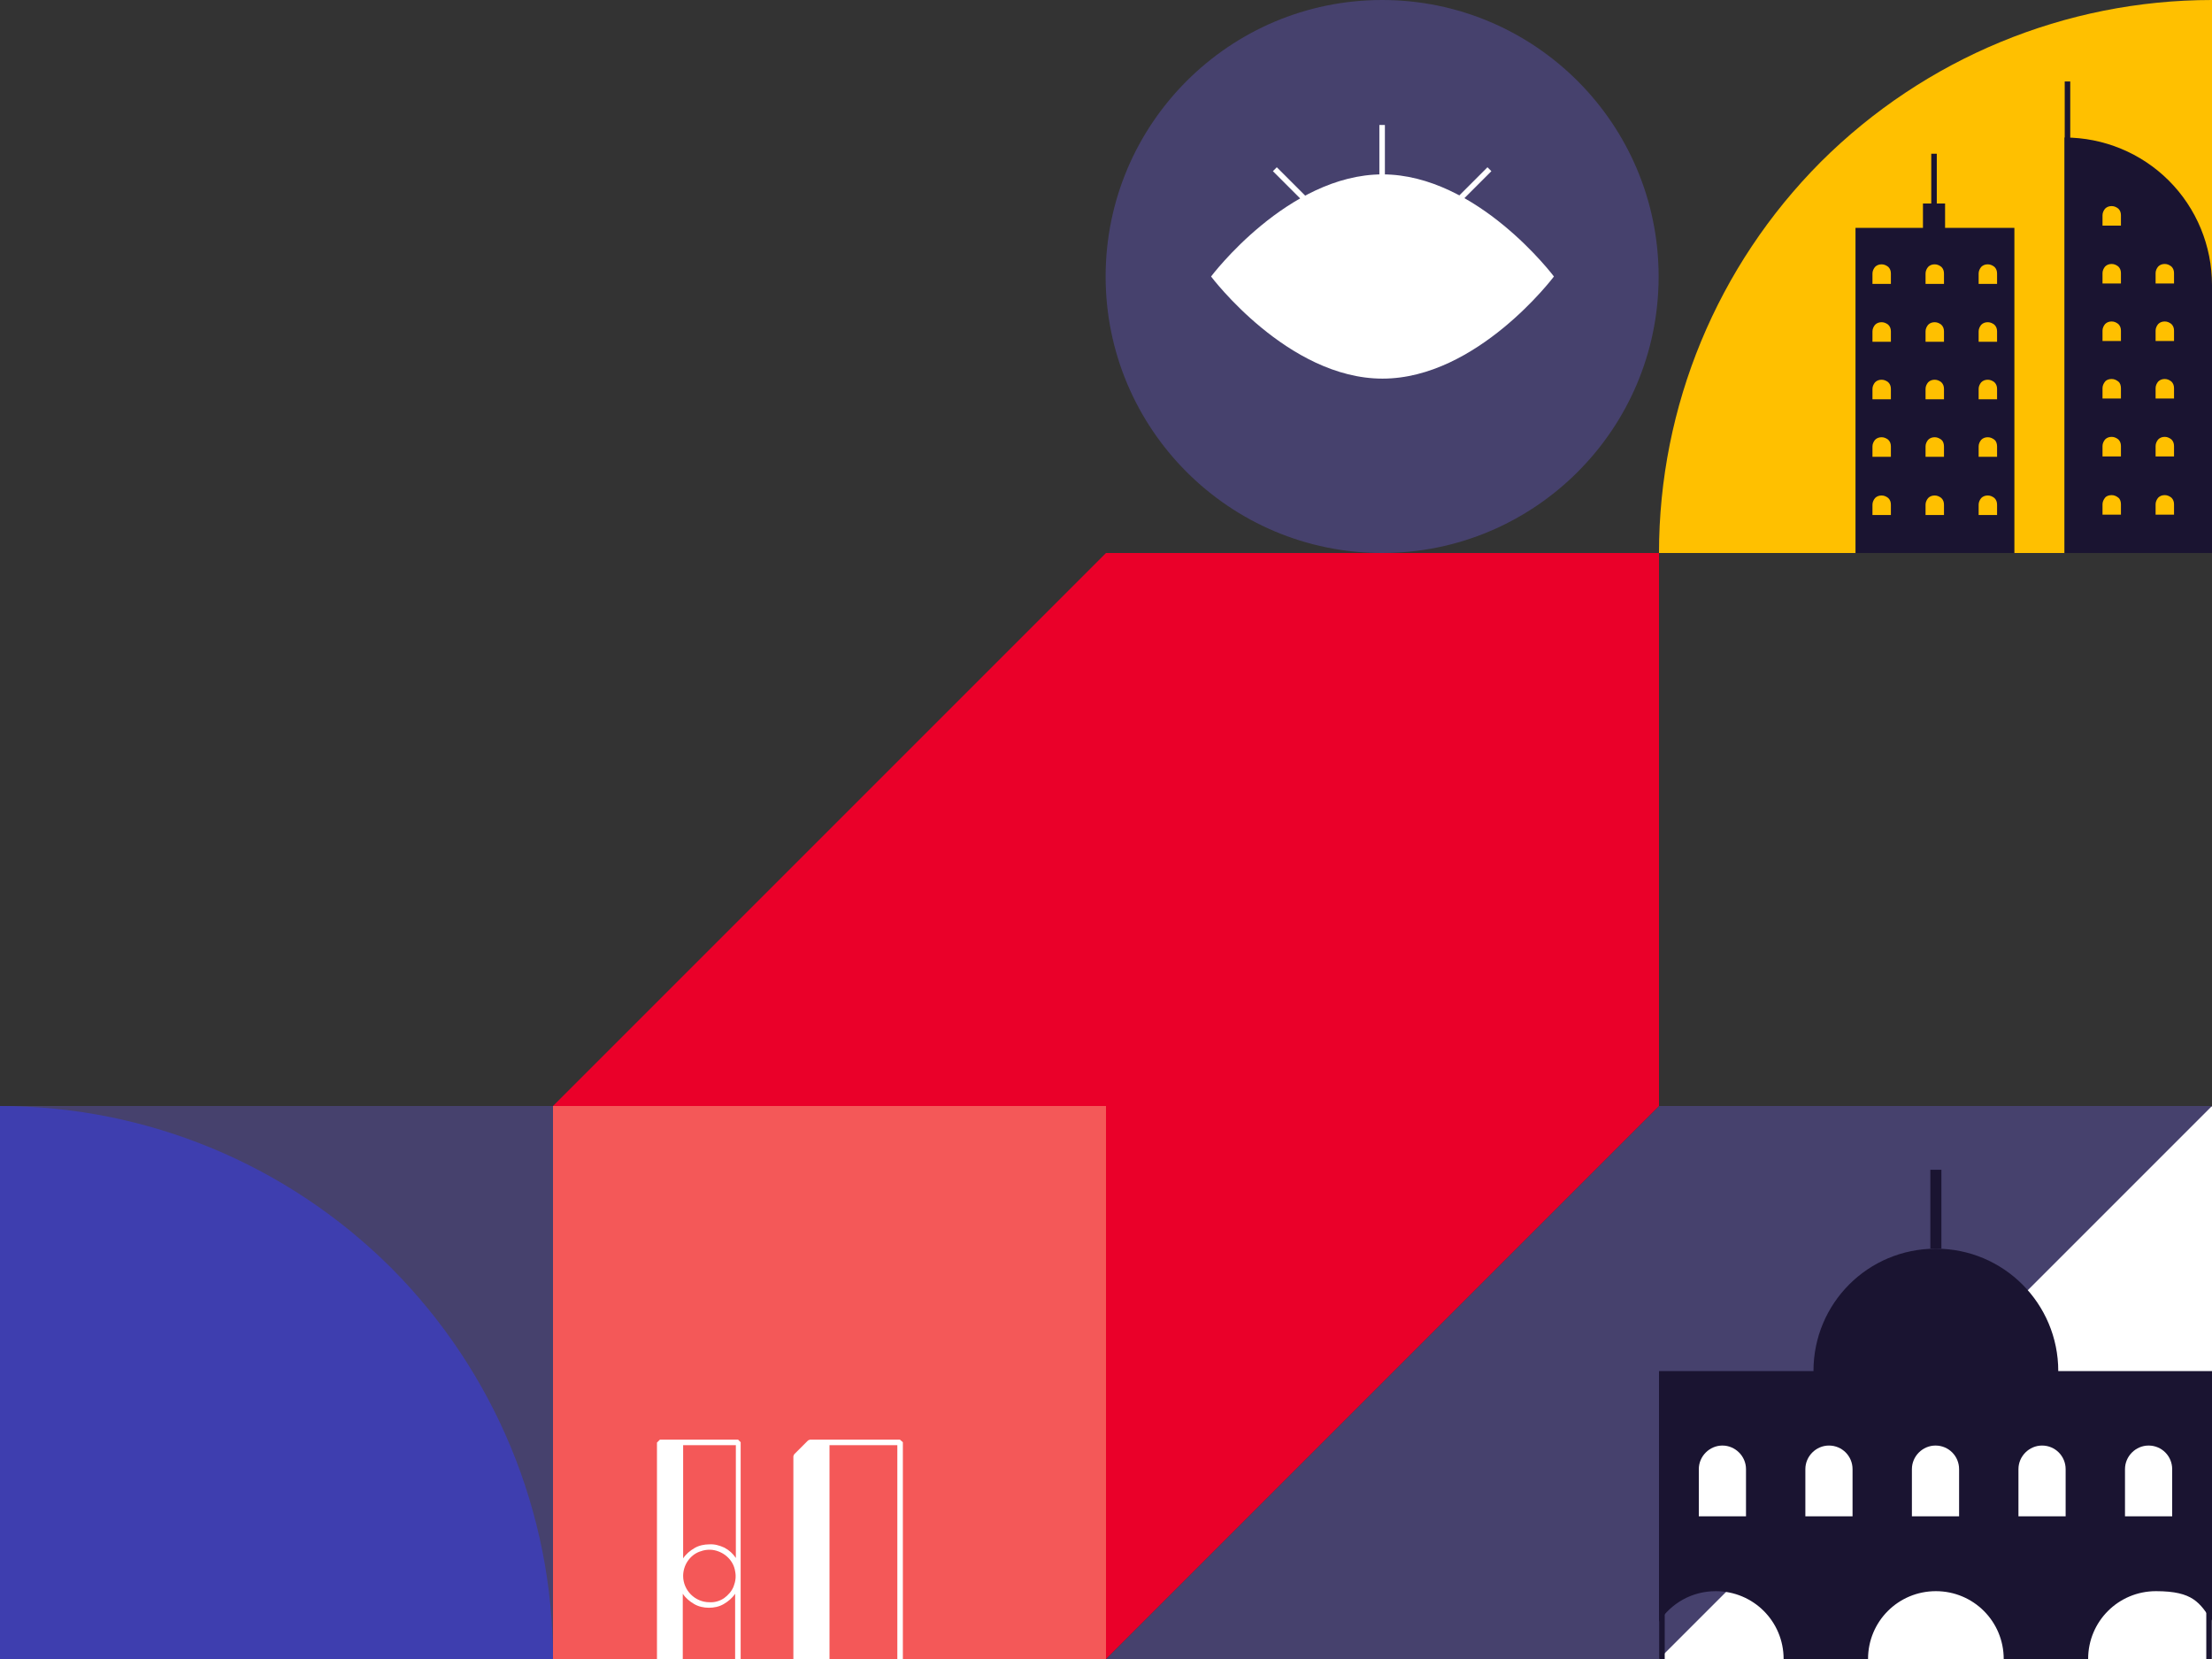 <?xml version="1.0" encoding="UTF-8"?>
<svg id="Capa_1" data-name="Capa 1" xmlns="http://www.w3.org/2000/svg" xmlns:xlink="http://www.w3.org/1999/xlink" version="1.1" viewBox="0 0 600 450">
  <rect x="0" y="0" width="600" height="450" fill="#333333" stroke="none"/>
  <defs>
    <style>
      .cls-1 {
        clip-path: url(#clippath);
      }

      .cls-2, .cls-3, .cls-4, .cls-5, .cls-6, .cls-7, .cls-8, .cls-9 {
        stroke-width: 0px;
      }

      .cls-2, .cls-10, .cls-11, .cls-12, .cls-13 {
        fill: none;
      }

      .cls-3 {
        fill: #ffc000;
      }

      .cls-4 {
        fill: #1a1431;
      }

      .cls-5 {
        fill: #3e3eaf;
      }

      .cls-6 {
        fill: #ea0029;
      }

      .cls-14 {
        clip-path: url(#clippath-1);
      }

      .cls-15 {
        clip-path: url(#clippath-4);
      }

      .cls-16 {
        clip-path: url(#clippath-3);
      }

      .cls-17 {
        clip-path: url(#clippath-2);
      }

      .cls-18 {
        clip-path: url(#clippath-7);
      }

      .cls-19 {
        clip-path: url(#clippath-8);
      }

      .cls-20 {
        clip-path: url(#clippath-6);
      }

      .cls-21 {
        clip-path: url(#clippath-5);
      }

      .cls-22 {
        clip-path: url(#clippath-9);
      }

      .cls-23 {
        clip-path: url(#clippath-13);
      }

      .cls-24 {
        clip-path: url(#clippath-12);
      }

      .cls-25 {
        clip-path: url(#clippath-10);
      }

      .cls-26 {
        clip-path: url(#clippath-11);
      }

      .cls-10 {
        stroke: #fff;
      }

      .cls-10, .cls-11 {
        stroke-width: 1.5px;
      }

      .cls-10, .cls-11, .cls-12, .cls-13 {
        stroke-miterlimit: 10;
      }

      .cls-11, .cls-12, .cls-13 {
        stroke: #1a1431;
      }

      .cls-12 {
        stroke-width: 3px;
      }

      .cls-13 {
        stroke-width: 6px;
      }

      .cls-7 {
        fill: #46416d;
      }

      .cls-8 {
        fill: #fff;
      }

      .cls-9 {
        fill: #f45858;
      }
    </style>
    <clipPath id="clippath">
      <rect class="cls-2" width="600" height="450"/>
    </clipPath>
    <clipPath id="clippath-1">
      <rect class="cls-2" width="600" height="450"/>
    </clipPath>
    <clipPath id="clippath-2">
      <rect class="cls-2" width="600" height="450"/>
    </clipPath>
    <clipPath id="clippath-3">
      <rect class="cls-2" width="600" height="450"/>
    </clipPath>
    <clipPath id="clippath-4">
      <rect class="cls-2" width="600" height="450"/>
    </clipPath>
    <clipPath id="clippath-5">
      <rect class="cls-2" width="600" height="450"/>
    </clipPath>
    <clipPath id="clippath-6">
      <rect class="cls-2" width="600" height="450"/>
    </clipPath>
    <clipPath id="clippath-7">
      <rect class="cls-2" width="600" height="450"/>
    </clipPath>
    <clipPath id="clippath-8">
      <rect class="cls-2" width="600" height="450"/>
    </clipPath>
    <clipPath id="clippath-9">
      <rect class="cls-2" width="600" height="450"/>
    </clipPath>
    <clipPath id="clippath-10">
      <rect class="cls-2" width="600" height="450"/>
    </clipPath>
    <clipPath id="clippath-11">
      <rect class="cls-2" width="600" height="450"/>
    </clipPath>
    <clipPath id="clippath-12">
      <rect class="cls-2" width="600" height="450"/>
    </clipPath>
    <clipPath id="clippath-13">
      <rect class="cls-2" width="600" height="450"/>
    </clipPath>
  </defs>
  <rect class="cls-8" x="450.1" y="300.1" width="149.9" height="149.9"/>
  <g>
    <g class="cls-1">
      <path class="cls-7" d="M374.9,150c41.4,0,75-33.6,75-75S416.3,0,374.9,0s-75,33.6-75,75,33.6,75,75,75Z"/>
    </g>
    <g class="cls-14">
      <path class="cls-10" d="M374.9,75v-41.1"/>
    </g>
    <g class="cls-17">
      <path class="cls-10" d="M374.9,75l29.1-29.1"/>
    </g>
    <g class="cls-16">
      <path class="cls-10" d="M374.9,75l-29.1-29.1"/>
    </g>
    <g class="cls-15">
      <path class="cls-8" d="M421.5,75s-20.8,27.7-46.5,27.7-46.5-27.7-46.5-27.7c0,0,20.8-27.7,46.5-27.7s46.5,27.7,46.5,27.7Z"/>
    </g>
    <g class="cls-21">
      <path class="cls-7" d="M150,300H0v150h150v-150Z"/>
    </g>
    <g class="cls-20">
      <path class="cls-5" d="M0,450h150c0-39.8-15.8-77.9-43.9-106.1-28.2-28.1-66.3-43.9-106.1-43.9v150Z"/>
    </g>
    <g class="cls-18">
      <path class="cls-9" d="M300,300h-150v150h150v-150Z"/>
    </g>
    <rect class="cls-2" width="600" height="450"/>
    <g class="cls-19">
      <path class="cls-7" d="M450,450h-150l150-150h150l-150,150Z"/>
    </g>
    <g class="cls-22">
      <polygon class="cls-6" points="300 150 150 300 300 300 300 450 450 300 450 150 300 150"/>
    </g>
    <g class="cls-25">
      <path class="cls-3" d="M600,0c-39.8,0-77.9,15.8-106.1,43.9-28.1,28.2-43.9,66.3-43.9,106.1h150V0Z"/>
    </g>
    <g class="cls-26">
      <path class="cls-8" d="M244.1,390.5h-24.4l-.5.2-3.8,3.8-.2.5v55h9.8v-58h18.4v58h1.5v-58.8l-.8-.7Z"/>
    </g>
    <g class="cls-24">
      <path class="cls-8" d="M200.2,390.5h-21.2l-.8.8v58.7h7v-17.7c.8,1.2,1.9,2.1,3.1,2.8,1.2.7,2.6,1,4,1s2.8-.3,4-1,2.3-1.6,3.1-2.8v17.7h1.5v-58.8l-.7-.7ZM192.4,434.6c-1.9,0-3.7-.8-5-2.1-1.3-1.3-2.1-3.1-2.1-5h0c0-1.4.4-2.8,1.2-4s1.9-2.1,3.2-2.6,2.7-.7,4.1-.4c1.4.3,2.7,1,3.7,2s1.7,2.3,1.9,3.7c.3,1.4.1,2.8-.4,4.1-.5,1.3-1.5,2.4-2.6,3.2-1.2.8-2.6,1.2-4,1.1h0ZM192.4,418.9c-1.4,0-2.8.3-4,1s-2.3,1.6-3.1,2.8v-30.7h14.3v30.6c-.8-1.2-1.8-2.1-3.1-2.8-1.3-.6-2.7-1-4.1-.9h0Z"/>
    </g>
    <g class="cls-23">
      <g>
        <path class="cls-4" d="M503.3,61.8v88.2h43.1V61.8s-43.1,0-43.1,0ZM536.7,136.9c0-.7.3-1.3.7-1.8.5-.5,1.1-.7,1.8-.7s1.3.3,1.8.7c.5.5.7,1.1.7,1.8v2.8h-5v-2.8ZM536.7,121.1c0-.7.3-1.3.7-1.8.5-.5,1.1-.7,1.8-.7s1.3.3,1.8.7.7,1.1.7,1.8v2.8h-5v-2.8ZM536.7,105.5c0-.7.3-1.3.7-1.8.5-.5,1.1-.7,1.8-.7s1.3.3,1.8.7c.5.5.7,1.1.7,1.8v2.8h-5v-2.8ZM536.7,89.9c0-.7.3-1.3.7-1.8.5-.5,1.1-.7,1.8-.7s1.3.3,1.8.7c.5.5.7,1.1.7,1.8v2.8h-5v-2.8ZM536.7,74.2c0-.7.3-1.3.7-1.8.5-.5,1.1-.7,1.8-.7s1.3.3,1.8.7c.5.5.7,1.1.7,1.8v2.8h-5v-2.8ZM522.3,136.9c0-.7.3-1.3.7-1.8.5-.5,1.1-.7,1.8-.7s1.3.3,1.8.7c.5.5.7,1.1.7,1.8v2.8h-5v-2.8ZM522.3,121.1c0-.7.3-1.3.7-1.8.5-.5,1.1-.7,1.8-.7s1.3.3,1.8.7.7,1.1.7,1.8v2.8h-5v-2.8ZM522.3,105.5c0-.7.3-1.3.7-1.8.5-.5,1.1-.7,1.8-.7s1.3.3,1.8.7c.5.5.7,1.1.7,1.8v2.8h-5v-2.8ZM522.3,89.9c0-.7.3-1.3.7-1.8.5-.5,1.1-.7,1.8-.7s1.3.3,1.8.7c.5.5.7,1.1.7,1.8v2.8h-5v-2.8ZM522.3,74.2c0-.7.3-1.3.7-1.8.5-.5,1.1-.7,1.8-.7s1.3.3,1.8.7c.5.5.7,1.1.7,1.8v2.8h-5v-2.8ZM507.9,136.9c0-.7.3-1.3.7-1.8.5-.5,1.1-.7,1.8-.7s1.3.3,1.8.7c.5.5.7,1.1.7,1.8v2.8h-5v-2.8h0ZM507.9,121.1c0-.7.3-1.3.7-1.8.5-.5,1.1-.7,1.8-.7s1.3.3,1.8.7c.5.5.7,1.1.7,1.8v2.8h-5v-2.8h0ZM507.9,105.5c0-.7.3-1.3.7-1.8.5-.5,1.1-.7,1.8-.7s1.3.3,1.8.7c.5.5.7,1.1.7,1.8v2.8h-5v-2.8h0ZM507.9,89.9c0-.7.3-1.3.7-1.8.5-.5,1.1-.7,1.8-.7s1.3.3,1.8.7c.5.5.7,1.1.7,1.8v2.8h-5v-2.8h0ZM507.9,74.2c0-.7.3-1.3.7-1.8.5-.5,1.1-.7,1.8-.7s1.3.3,1.8.7c.5.5.7,1.1.7,1.8v2.8h-5v-2.8h0Z"/>
        <path class="cls-11" d="M524.6,41.7v20.1"/>
        <path class="cls-13" d="M524.6,55.2v8.8"/>
        <path class="cls-11" d="M560.8,22.1v127.9"/>
        <path class="cls-4" d="M560,37.3v112.7h40v-72.7c0-10.6-4.2-20.8-11.7-28.3s-17.7-11.7-28.3-11.7h0ZM584.7,136.8c0-.7.3-1.3.7-1.8.5-.5,1.1-.7,1.8-.7s1.3.3,1.8.7c.5.5.7,1.1.7,1.8v2.8h-5v-2.8ZM584.7,121c0-.7.3-1.3.7-1.8.5-.5,1.1-.7,1.8-.7s1.3.3,1.8.7c.5.5.7,1.1.7,1.8v2.8h-5v-2.8ZM584.7,105.3c0-.7.3-1.3.7-1.8.5-.5,1.1-.7,1.8-.7s1.3.3,1.8.7c.5.5.7,1.1.7,1.8v2.8h-5v-2.8ZM584.7,89.7c0-.7.3-1.3.7-1.8.5-.5,1.1-.7,1.8-.7s1.3.3,1.8.7c.5.5.7,1.1.7,1.8v2.8h-5v-2.8ZM584.7,74.1c0-.7.3-1.3.7-1.8.5-.5,1.1-.7,1.8-.7s1.3.3,1.8.7c.5.5.7,1.1.7,1.8v2.8h-5v-2.8ZM570.3,136.8c0-.7.3-1.3.7-1.8s1.1-.7,1.8-.7,1.3.3,1.8.7.7,1.1.7,1.8v2.8h-5v-2.8ZM570.3,121c0-.7.3-1.3.7-1.8.5-.5,1.1-.7,1.8-.7s1.3.3,1.8.7c.5.5.7,1.1.7,1.8v2.8h-5v-2.8ZM570.3,105.3c0-.7.3-1.3.7-1.8s1.1-.7,1.8-.7,1.3.3,1.8.7.7,1.1.7,1.8v2.8h-5v-2.8ZM570.3,89.7c0-.7.3-1.3.7-1.8.5-.5,1.1-.7,1.8-.7s1.3.3,1.8.7c.5.5.7,1.1.7,1.8v2.8h-5v-2.8ZM570.3,74.1c0-.7.3-1.3.7-1.8.5-.5,1.1-.7,1.8-.7s1.3.3,1.8.7c.5.5.7,1.1.7,1.8v2.8h-5v-2.8ZM570.3,58.4c0-.7.3-1.3.7-1.8.5-.5,1.1-.7,1.8-.7s1.3.3,1.8.7c.5.5.7,1.1.7,1.8v2.8h-5v-2.8Z"/>
      </g>
    </g>
  </g>
  <g>
    <line class="cls-12" x1="525.1" y1="338.7" x2="525.1" y2="317.3"/>
    <g>
      <path class="cls-4" d="M558.3,371.9c0-18.3-14.8-33.2-33.2-33.2s-33.2,14.8-33.2,33.2h-41.9v68c3.3-5,8.9-8.3,15.4-8.3,10.2,0,18.4,8.2,18.4,18.4h22.9c0-10.2,8.2-18.4,18.4-18.4s18.4,8.2,18.4,18.4h22.9c0-10.2,8.2-18.4,18.4-18.4s11.8,3.2,15.2,8v-67.7h-41.7Z"/>
      <g>
        <path class="cls-8" d="M467.2,392.1c-3.5,0-6.4,2.9-6.4,6.4v12.8h12.8v-12.8c0-3.5-2.9-6.4-6.4-6.4Z"/>
        <path class="cls-8" d="M496.1,392.1c-3.5,0-6.4,2.9-6.4,6.4v12.8h12.8v-12.8c0-3.5-2.8-6.4-6.4-6.4Z"/>
        <path class="cls-8" d="M525,392.1c-3.5,0-6.4,2.9-6.4,6.4v12.8h12.8v-12.8c0-3.5-2.8-6.4-6.4-6.4Z"/>
        <path class="cls-8" d="M553.9,392.1c-3.5,0-6.4,2.9-6.4,6.4v12.8h12.8v-12.8c0-3.5-2.8-6.4-6.4-6.4Z"/>
        <path class="cls-8" d="M582.8,392.1c-3.5,0-6.4,2.9-6.4,6.4v12.8h12.8v-12.8c0-3.5-2.8-6.4-6.4-6.4Z"/>
      </g>
      <line class="cls-11" x1="450.8" y1="431.6" x2="450.8" y2="450"/>
      <line class="cls-11" x1="599.2" y1="431.6" x2="599.2" y2="450"/>
    </g>
  </g>
</svg>